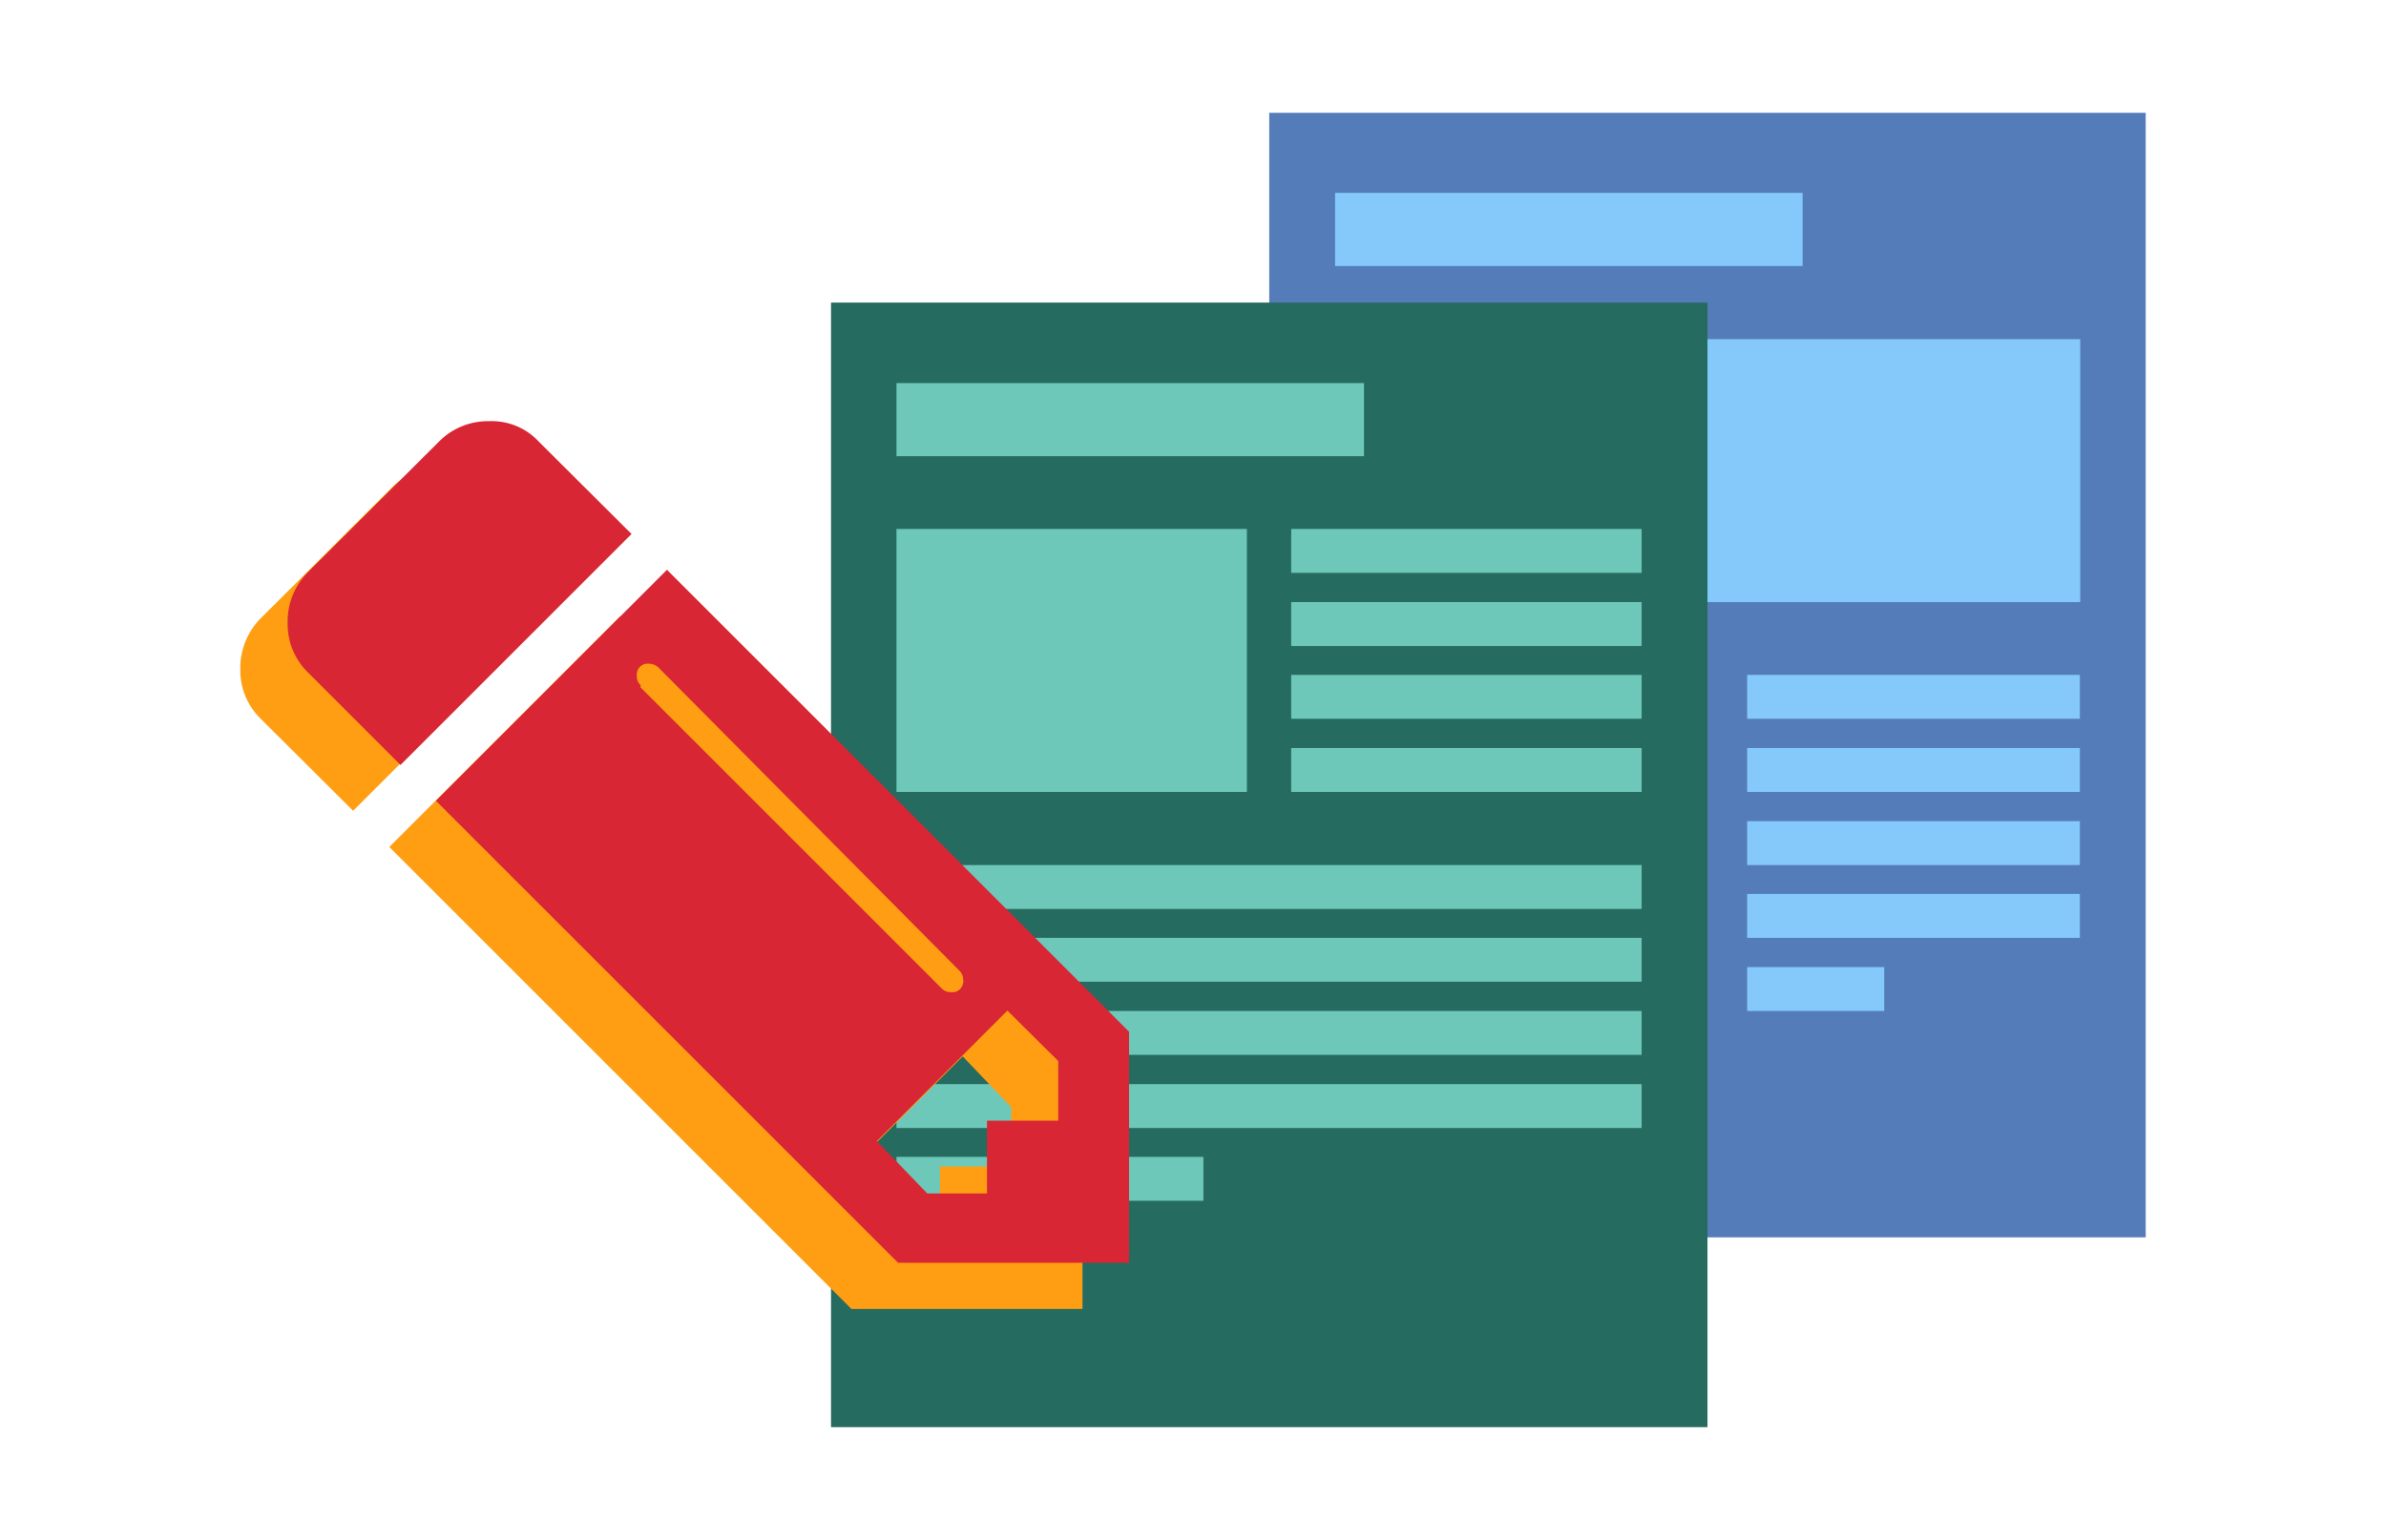 <?xml version="1.0" encoding="UTF-8"?>
<svg xmlns="http://www.w3.org/2000/svg" xmlns:xlink="http://www.w3.org/1999/xlink" viewBox="0 0 61.96 40">
  <defs>
    <clipPath id="a">
      <rect x="6.24" y="10.93" width="23.08" height="23.06" fill="none"></rect>
    </clipPath>
  </defs>
  <rect x="32.96" y="2.93" width="22.76" height="29.21" fill="#547cb8"></rect>
  <rect x="34.67" y="8.81" width="19.35" height="6.83" fill="#85c9fb"></rect>
  <rect x="34.67" y="17.53" width="8.64" height="1.14" fill="#85c9fb"></rect>
  <rect x="34.67" y="5.01" width="12.14" height="1.9" fill="#85c9fb"></rect>
  <rect x="34.67" y="19.43" width="8.64" height="1.14" fill="#85c9fb"></rect>
  <rect x="34.67" y="21.33" width="8.64" height="1.14" fill="#85c9fb"></rect>
  <rect x="34.67" y="23.22" width="8.64" height="1.14" fill="#85c9fb"></rect>
  <rect x="34.67" y="25.12" width="3.56" height="1.14" fill="#85c9fb"></rect>
  <rect x="45.37" y="17.53" width="8.64" height="1.14" fill="#85c9fb"></rect>
  <rect x="45.37" y="19.43" width="8.64" height="1.14" fill="#85c9fb"></rect>
  <rect x="45.37" y="21.33" width="8.64" height="1.14" fill="#85c9fb"></rect>
  <rect x="45.37" y="23.22" width="8.64" height="1.14" fill="#85c9fb"></rect>
  <rect x="45.37" y="25.12" width="3.56" height="1.14" fill="#85c9fb"></rect>
  <rect x="21.58" y="7.86" width="22.76" height="29.21" fill="#256b5f"></rect>
  <rect x="23.28" y="13.74" width="9.1" height="6.83" fill="#6ec8b9"></rect>
  <rect x="33.53" y="13.74" width="9.1" height="1.14" fill="#6ec8b9"></rect>
  <rect x="23.28" y="22.47" width="19.35" height="1.14" fill="#6ec8b9"></rect>
  <rect x="23.28" y="9.95" width="12.14" height="1.9" fill="#6ec8b9"></rect>
  <rect x="33.53" y="15.64" width="9.1" height="1.14" fill="#6ec8b9"></rect>
  <rect x="23.28" y="24.36" width="19.35" height="1.14" fill="#6ec8b9"></rect>
  <rect x="33.53" y="17.53" width="9.1" height="1.14" fill="#6ec8b9"></rect>
  <rect x="23.28" y="26.26" width="19.35" height="1.14" fill="#6ec8b9"></rect>
  <rect x="33.53" y="19.43" width="9.1" height="1.14" fill="#6ec8b9"></rect>
  <rect x="23.28" y="28.16" width="19.35" height="1.14" fill="#6ec8b9"></rect>
  <rect x="23.28" y="30.05" width="7.97" height="1.14" fill="#6ec8b9"></rect>
  <g clip-path="url(#a)">
    <path d="M24.41,32.15V30.3h1.85V28.76L25,27.44l-3.4,3.4,1.32,1.31ZM15.42,19l7.82,7.82a.31.31,0,0,0,.25.1.28.28,0,0,0,.32-.23V26.6a.32.32,0,0,0-.11-.24l-7.82-7.82a.32.32,0,0,0-.24-.11.28.28,0,0,0-.32.24.11.11,0,0,0,0,.08.33.33,0,0,0,.1.25m12.69,9v6h-6l-12-12,6-6ZM6.77,16.06l3.39-3.38a1.78,1.78,0,0,1,1.32-.55,1.74,1.74,0,0,1,1.3.55l2.39,2.38-6,6-2.4-2.39a1.76,1.76,0,0,1-.53-1.3,1.84,1.84,0,0,1,.53-1.31" fill="#ff9e13"></path>
    <path d="M25.63,31V29.11h1.85V27.56l-1.32-1.31-3.39,3.39L24.08,31Zm-9-13.15,7.82,7.82a.31.31,0,0,0,.24.1.28.28,0,0,0,.32-.24.11.11,0,0,0,0-.08.31.31,0,0,0-.1-.24L17.1,17.34a.37.37,0,0,0-.25-.1.28.28,0,0,0-.31.24.11.11,0,0,0,0,.08.28.28,0,0,0,.1.24m12.68,9v6h-6l-12-12,6-6ZM8,14.86l3.39-3.38a1.79,1.79,0,0,1,1.31-.54,1.67,1.67,0,0,1,1.3.54l2.4,2.39-6,6L8,17.47a1.75,1.75,0,0,1-.53-1.29A1.8,1.8,0,0,1,8,14.86" fill="#d82634"></path>
  </g>
</svg>
